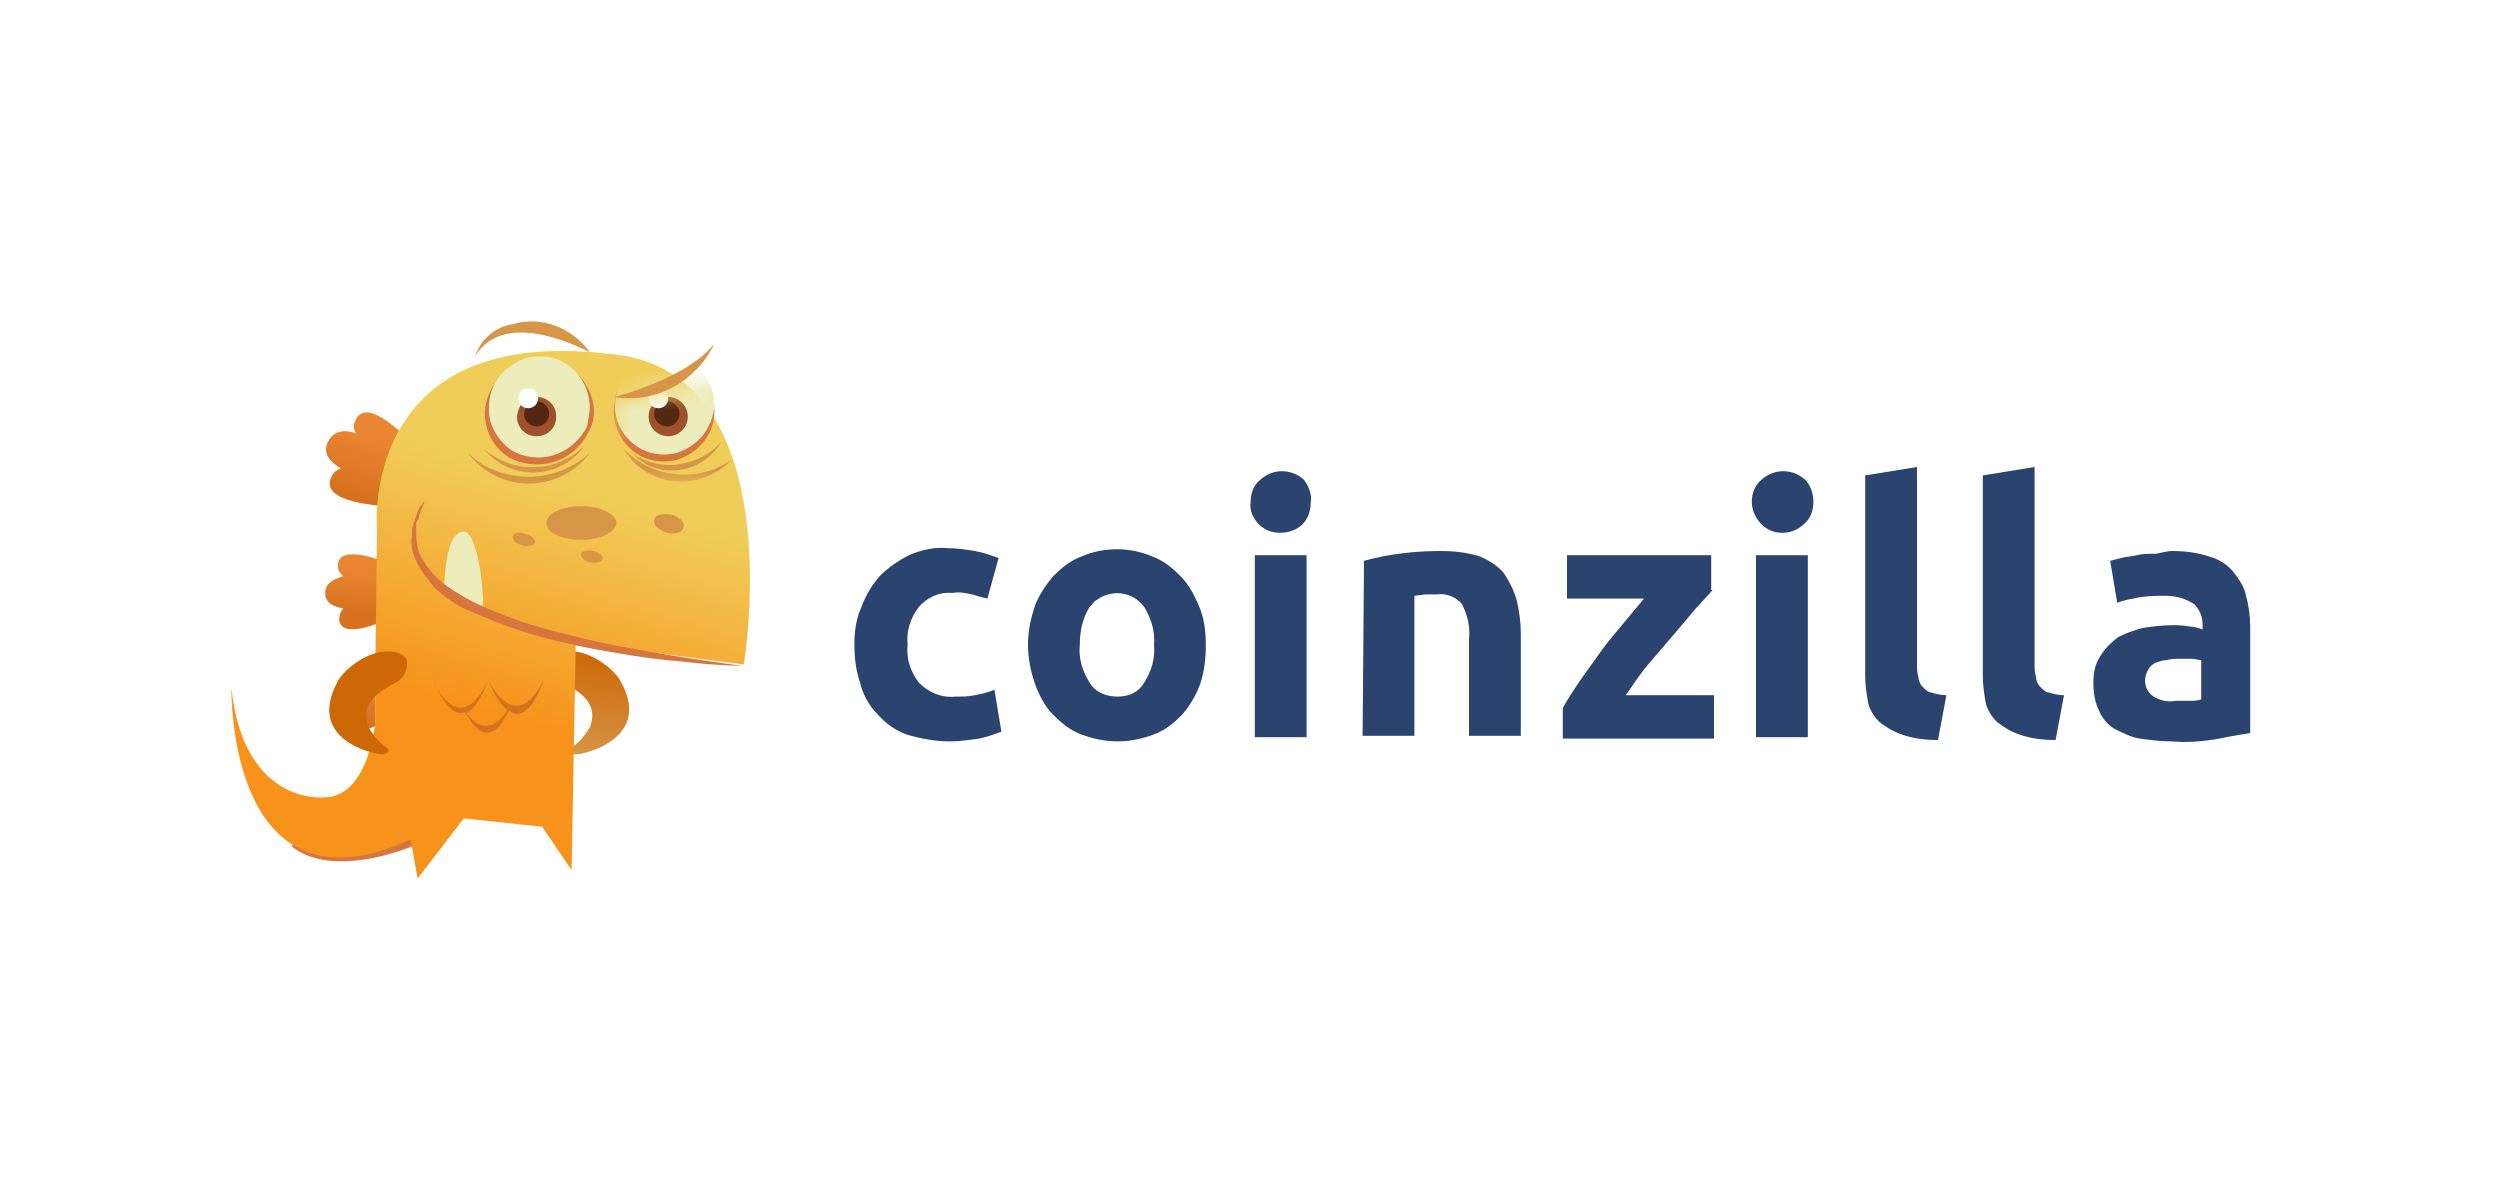 <?xml version="1.0" encoding="UTF-8"?> <svg xmlns="http://www.w3.org/2000/svg" width="125" height="60" viewBox="0 0 125 60" fill="none"><rect width="125" height="60" fill="white"></rect><path d="M16.96 30.98C16.96 30.77 17.03 30.56 17.17 30.42C16.68 30.35 16.26 30.14 16.26 29.65C16.26 29.16 16.68 28.95 17.17 28.81C16.96 28.67 16.89 28.46 16.89 28.25C16.96 27.13 19.27 28.11 19.27 28.11V28.95V29.02V30V30.14V30.98C19.27 31.05 17.03 32.03 16.96 30.98Z" fill="url(#paint0_linear_9559_2644)"></path><path d="M17.24 36.23C17.24 36.09 17.31 35.95 17.38 35.88C17.03 35.81 16.75 35.67 16.75 35.32C16.75 34.97 17.03 34.83 17.38 34.76C17.24 34.69 17.17 34.55 17.17 34.41C17.17 33.64 18.78 34.34 18.78 34.34V34.97V35.67V36.3C18.78 36.3 17.24 37 17.24 36.23Z" fill="url(#paint1_linear_9559_2644)"></path><path d="M16.54 23.91C16.61 23.7 16.82 23.49 17.03 23.42C16.47 23.07 16.12 22.65 16.4 22.09C16.68 21.53 17.24 21.46 17.8 21.67C17.66 21.46 17.66 21.18 17.8 20.97C18.36 19.78 20.46 22.02 20.46 22.02L20.04 23L19.97 23.14L19.48 24.26L19.41 24.4L18.99 25.31C19.06 25.24 16.05 25.17 16.54 23.91Z" fill="url(#paint2_linear_9559_2644)"></path><path d="M20.6 42.32C20.6 42.32 16.68 44 14.58 42.32L15.21 41.2H19.83C19.9 41.2 20.95 41.41 20.95 41.41L20.6 42.32Z" fill="#D6753E"></path><path d="M28.02 34.06C28.58 34.41 30.05 34.97 29.49 36.37C29.28 36.72 29 37.07 28.72 37.28C28.23 37.63 28.65 37.77 28.93 37.7C29.21 37.7 32.64 36.93 31.03 34.06C30.75 33.5 29.42 32.38 28.23 32.59C27.04 32.8 27.74 33.92 28.02 34.06Z" fill="url(#paint3_linear_9559_2644)"></path><path d="M18.78 34.83V35.95C18.78 35.95 18.5 39.87 16.19 39.87C16.19 39.87 12.2 40.29 11.57 34.41C11.57 34.41 11.36 46.17 20.53 41.97L20.88 43.93L23.19 40.92L27.11 41.34L28.58 43.51L28.79 32.1C28.79 32.1 35.93 33.08 37.19 33.22C37.19 33.22 39.71 18.31 30.33 17.68C17.94 16.28 18.85 26.43 18.85 26.43L18.78 32.52V34.83Z" fill="url(#paint4_linear_9559_2644)"></path><path d="M22.21 29.44C22.28 27.27 22.7 26.57 23.19 26.57C23.68 26.57 24.17 28.39 24.17 30.7L22.21 29.44Z" fill="#EDEDBB"></path><path d="M27.32 26.15C27.32 26.64 28.09 26.99 29.07 26.99C30.05 26.99 30.82 26.57 30.82 26.15C30.82 25.73 30.05 25.31 29.07 25.31C28.09 25.31 27.32 25.66 27.32 26.15Z" fill="#D69547"></path><path d="M32.71 26.01C32.64 26.22 32.92 26.5 33.34 26.64C33.76 26.71 34.11 26.64 34.18 26.36C34.25 26.08 33.9 25.8 33.55 25.73C33.13 25.66 32.71 25.73 32.71 26.01Z" fill="#D69547"></path><path d="M25.64 26.85C25.64 26.99 25.78 27.2 26.13 27.27C26.41 27.34 26.69 27.27 26.76 27.13C26.76 26.99 26.62 26.78 26.27 26.71C25.92 26.57 25.64 26.64 25.64 26.85Z" fill="#D69547"></path><path d="M29.07 27.69C29 27.83 29.21 28.04 29.49 28.11C29.77 28.18 30.05 28.11 30.12 27.97C30.19 27.83 29.98 27.62 29.7 27.55C29.42 27.48 29.07 27.55 29.07 27.69Z" fill="#D69547"></path><path d="M24.38 34.06C24.38 34.06 23.96 35.32 23.33 35.67C23.75 36.23 24.52 36.79 25.36 35.53C24.94 35.11 24.66 34.62 24.45 34.06C24.45 34.06 25.78 36.86 27.18 33.99C27.18 33.99 26.48 36.3 25.43 35.53C25.08 36.37 24.24 37.49 23.26 35.6C22.84 35.81 22.28 35.46 21.65 33.99C21.65 34.13 22.98 37 24.38 34.06Z" fill="#D6721E"></path><path d="M29.7 20.55C29.63 19.08 28.44 17.89 26.9 17.96C26.55 17.96 26.2 18.03 25.92 18.17C24.94 18.59 24.31 19.57 24.24 20.62C24.24 21.53 24.66 22.37 25.43 22.86C26.83 23.63 28.58 23.14 29.35 21.74C29.35 21.67 29.42 21.67 29.42 21.6C29.63 21.25 29.7 20.9 29.7 20.55Z" fill="#D6753E"></path><path d="M29.49 20.27C29.42 18.87 28.3 17.75 26.9 17.82C26.55 17.82 26.27 17.89 25.99 18.03C25.08 18.45 24.45 19.29 24.45 20.34C24.38 21.18 24.87 22.02 25.57 22.51C26.9 23.28 28.51 22.79 29.28 21.46C29.28 21.39 29.35 21.39 29.35 21.32C29.42 20.97 29.49 20.62 29.49 20.27Z" fill="#EDEDBB"></path><path d="M25.85 20.83C25.85 21.39 26.27 21.81 26.83 21.81C27.39 21.81 27.81 21.39 27.81 20.83C27.81 20.27 27.39 19.85 26.83 19.85C26.34 19.78 25.92 20.2 25.85 20.83C25.85 20.76 25.85 20.76 25.85 20.83Z" fill="#9E512B"></path><path d="M26.2 20.69C26.2 21.04 26.48 21.32 26.83 21.32C27.18 21.32 27.46 21.04 27.46 20.69C27.46 20.34 27.18 20.06 26.83 20.06C26.55 19.99 26.27 20.27 26.2 20.69C26.27 20.62 26.2 20.62 26.2 20.69Z" fill="#542713"></path><path d="M25.92 19.92C25.92 20.2 26.13 20.41 26.41 20.41C26.69 20.41 26.9 20.2 26.9 19.92C26.9 19.64 26.69 19.43 26.41 19.43C26.13 19.43 25.92 19.64 25.92 19.92Z" fill="white"></path><path d="M26.41 23.84C27.53 23.84 28.65 23.42 29.49 22.65C28.23 24.33 25.85 24.68 24.17 23.42C23.89 23.21 23.61 22.93 23.4 22.65C24.17 23.42 25.29 23.84 26.41 23.84Z" fill="#D69547"></path><path d="M26.76 23.35C27.67 23.35 28.58 22.93 29.21 22.3C28.23 23.7 26.27 24.05 24.87 23.07C24.59 22.86 24.38 22.65 24.17 22.44C24.94 23.07 25.85 23.42 26.76 23.35Z" fill="#D69547"></path><path d="M26.97 31.82C28.23 32.17 29.56 32.45 30.89 32.66C32.08 32.87 33.2 33.01 34.11 33.08C35.93 33.29 37.12 33.29 37.12 33.29C37.12 33.29 36 33.15 34.18 32.87C33.27 32.73 32.15 32.52 30.96 32.31C29.77 32.1 28.44 31.75 27.11 31.4C25.85 31.05 24.59 30.56 23.47 30C22.98 29.72 22.49 29.44 22.07 29.09C21.65 28.74 21.37 28.39 21.09 27.9C20.88 27.55 20.81 27.13 20.81 26.71V26.57C20.81 26.5 20.81 26.5 20.81 26.43C20.81 26.36 20.81 26.29 20.81 26.22C20.81 26.15 20.81 26.08 20.88 26.01C20.95 25.94 20.95 25.87 20.95 25.8C21.02 25.59 21.09 25.45 21.16 25.24L21.23 25.03L21.09 25.24C20.95 25.38 20.88 25.59 20.81 25.8C20.81 25.87 20.74 25.94 20.74 26.01C20.74 26.08 20.67 26.15 20.67 26.22C20.67 26.29 20.6 26.36 20.6 26.5C20.6 26.57 20.6 26.57 20.6 26.64C20.6 26.71 20.6 26.71 20.6 26.78C20.53 27.2 20.6 27.62 20.81 28.04C21.02 28.53 21.37 28.95 21.72 29.37C22.14 29.79 22.63 30.14 23.19 30.42C24.45 30.98 25.71 31.47 26.97 31.82Z" fill="#D6753E"></path><mask id="mask0_9559_2644" style="mask-type:luminance" maskUnits="userSpaceOnUse" x="30" y="18" width="8" height="7"><path d="M30.54 24.19H37.47L37.75 18.52L30.54 19.99V24.19Z" fill="white"></path></mask><g mask="url(#mask0_9559_2644)"><path d="M30.68 20.62C30.75 22.02 31.87 23.14 33.27 23.07C33.62 23.07 33.9 23 34.18 22.86C35.09 22.44 35.72 21.6 35.72 20.55C35.72 19.71 35.3 18.87 34.6 18.38C33.27 17.61 31.66 18.1 30.89 19.43C30.89 19.5 30.82 19.5 30.82 19.57C30.75 19.92 30.68 20.27 30.68 20.62Z" fill="#D6753E"></path><path d="M30.75 20.34C30.75 21.67 31.94 22.79 33.27 22.72C33.62 22.72 33.9 22.65 34.18 22.51C35.09 22.09 35.65 21.25 35.72 20.27C35.72 19.43 35.3 18.66 34.6 18.17C33.34 17.47 31.73 17.89 31.03 19.15C31.03 19.22 30.96 19.29 30.96 19.29C30.82 19.64 30.75 19.99 30.75 20.34Z" fill="#EDEDBB"></path><path d="M33.41 21.81C33.951 21.81 34.39 21.371 34.39 20.83C34.39 20.289 33.951 19.85 33.41 19.85C32.868 19.85 32.43 20.289 32.43 20.83C32.43 21.371 32.868 21.81 33.41 21.81Z" fill="#9E512B"></path><path d="M32.71 20.69C32.71 21.04 32.99 21.32 33.34 21.32C33.69 21.32 33.97 21.04 33.97 20.69C33.97 20.34 33.69 20.06 33.34 20.06C33.06 19.99 32.71 20.27 32.71 20.69Z" fill="#542713"></path><path d="M33.76 23.7C34.74 23.84 35.72 23.56 36.56 23C35.3 24.33 33.2 24.47 31.8 23.21C31.59 23 31.38 22.72 31.17 22.44C31.87 23.14 32.78 23.63 33.76 23.7Z" fill="#D69547"></path><path d="M32.43 19.92C32.43 20.2 32.64 20.41 32.92 20.41C33.2 20.41 33.41 20.2 33.41 19.92C33.41 19.64 33.2 19.43 32.92 19.43C32.64 19.43 32.43 19.64 32.43 19.92Z" fill="white"></path><path d="M33.97 23.21C34.81 23.07 35.51 22.72 36.07 22.09C35.3 23.42 33.62 23.91 32.29 23.21C32.08 23.07 31.87 22.93 31.66 22.72C32.36 23.14 33.2 23.35 33.97 23.21Z" fill="#D69547"></path></g><path d="M35.72 17.19C34.81 19.08 32.78 20.2 30.68 19.85C30.75 19.85 34.32 18.94 35.72 17.19Z" fill="#D69547"></path><path d="M29.49 17.61C28.65 17.19 25.15 15.51 23.75 17.82C24.03 16.98 24.73 16.35 25.64 16.21C27.04 15.79 28.58 16.35 29.49 17.61Z" fill="#D69547"></path><path d="M19.9 34.06C19.34 34.41 17.87 34.97 18.43 36.37C18.64 36.72 18.85 37 19.2 37.28C19.69 37.56 19.27 37.77 18.99 37.7C18.71 37.7 15.28 37 16.89 34.06C17.17 33.5 18.5 32.38 19.69 32.59C20.88 32.8 20.18 33.92 19.9 34.06Z" fill="url(#paint5_linear_9559_2644)"></path><path d="M42.72 32.24C42.72 31.61 42.79 30.98 43.07 30.35C43.28 29.79 43.56 29.3 43.98 28.81C44.4 28.39 44.89 28.04 45.45 27.76C46.08 27.48 46.78 27.34 47.41 27.41C47.83 27.41 48.32 27.48 48.74 27.55C49.16 27.62 49.51 27.76 49.93 27.9L49.37 29.93C49.09 29.86 48.81 29.79 48.6 29.72C48.25 29.65 47.97 29.58 47.62 29.65C46.99 29.58 46.36 29.86 45.94 30.35C45.52 30.91 45.31 31.54 45.38 32.24C45.31 32.94 45.52 33.57 45.94 34.13C46.43 34.62 47.06 34.9 47.76 34.83C48.11 34.83 48.46 34.83 48.74 34.76C49.09 34.69 49.44 34.62 49.72 34.48L50.07 36.58C49.72 36.72 49.3 36.86 48.95 36.93C48.46 37 47.97 37.07 47.48 37.07C46.78 37.07 46.01 36.93 45.31 36.72C44.75 36.51 44.26 36.16 43.84 35.67C43.42 35.25 43.14 34.69 43 34.13C42.79 33.5 42.72 32.87 42.72 32.24Z" fill="#2A436F"></path><path d="M60.29 32.24C60.29 32.94 60.22 33.57 60.01 34.2C59.8 34.76 59.52 35.25 59.1 35.74C58.68 36.16 58.26 36.51 57.7 36.72C57.14 36.93 56.51 37.07 55.88 37.07C55.25 37.07 54.62 36.93 54.06 36.72C53.5 36.51 53.08 36.16 52.66 35.74C52.24 35.32 51.96 34.76 51.75 34.2C51.54 33.57 51.4 32.94 51.4 32.24C51.4 31.54 51.54 30.91 51.75 30.28C51.96 29.72 52.31 29.23 52.66 28.81C53.08 28.39 53.5 28.04 54.06 27.83C55.18 27.34 56.51 27.34 57.63 27.83C58.19 28.04 58.61 28.39 59.03 28.81C59.45 29.23 59.73 29.79 59.94 30.28C60.22 30.91 60.29 31.61 60.29 32.24ZM57.7 32.24C57.77 31.61 57.56 30.91 57.21 30.35C56.65 29.58 55.6 29.44 54.83 30C54.69 30.07 54.62 30.21 54.48 30.35C54.13 30.91 53.99 31.54 53.99 32.24C53.92 32.94 54.13 33.57 54.48 34.13C54.76 34.62 55.32 34.83 55.88 34.83C56.44 34.83 56.93 34.62 57.21 34.13C57.56 33.57 57.77 32.94 57.7 32.24Z" fill="#2A436F"></path><path d="M65.54 25.1C65.54 25.52 65.4 25.94 65.12 26.22C64.84 26.5 64.42 26.64 64 26.64C63.58 26.64 63.23 26.5 62.95 26.22C62.67 25.94 62.46 25.52 62.53 25.1C62.53 24.68 62.67 24.26 63.02 23.98C63.65 23.42 64.56 23.42 65.19 23.98C65.4 24.26 65.61 24.68 65.54 25.1ZM65.33 36.86H62.74V27.76H65.33V36.86Z" fill="#2A436F"></path><path d="M68.2 28.04C69.46 27.69 70.79 27.55 72.05 27.55C72.68 27.55 73.38 27.62 74.01 27.83C74.5 28.04 74.92 28.32 75.2 28.67C75.48 29.09 75.69 29.51 75.83 30C75.97 30.56 76.04 31.12 76.04 31.68V36.79H73.45V31.96C73.52 31.33 73.38 30.77 73.1 30.21C72.82 29.86 72.33 29.65 71.84 29.72C71.63 29.72 71.42 29.72 71.28 29.72L70.72 29.79V36.79H68.13L68.2 28.04Z" fill="#2A436F"></path><path d="M85.63 29.51L84.79 30.42C84.44 30.84 84.09 31.26 83.67 31.75C83.25 32.24 82.83 32.73 82.41 33.22C81.99 33.71 81.64 34.27 81.29 34.76H85.7V36.93H78.14V35.39C78.42 34.9 78.7 34.48 78.98 34.06C79.33 33.57 79.68 33.08 80.03 32.59C80.38 32.1 80.8 31.61 81.15 31.19C81.5 30.77 81.85 30.35 82.2 29.93H78.35V27.76H85.56V29.51H85.63Z" fill="#2A436F"></path><path d="M90.67 25.1C90.67 25.52 90.53 25.94 90.18 26.22C89.9 26.5 89.48 26.64 89.13 26.64C88.71 26.64 88.36 26.5 88.08 26.22C87.8 25.94 87.59 25.52 87.59 25.1C87.59 24.68 87.73 24.26 88.08 23.98C88.71 23.42 89.62 23.42 90.25 23.98C90.53 24.26 90.67 24.68 90.67 25.1ZM90.39 36.86H87.8V27.76H90.39V36.86Z" fill="#2A436F"></path><path d="M96.9 37C96.27 37 95.64 36.93 95.08 36.72C94.66 36.58 94.31 36.37 93.96 36.09C93.68 35.81 93.47 35.46 93.4 35.11C93.33 34.69 93.26 34.27 93.26 33.78V23.77L95.85 23.35V33.22C95.85 33.43 95.85 33.64 95.92 33.85C95.92 33.99 95.99 34.2 96.13 34.34C96.27 34.48 96.41 34.62 96.55 34.62C96.76 34.69 97.04 34.76 97.32 34.76L96.9 37Z" fill="#2A436F"></path><path d="M102.78 37C102.15 37 101.52 36.93 100.96 36.72C100.54 36.58 100.19 36.37 99.84 36.09C99.56 35.81 99.35 35.46 99.28 35.11C99.21 34.69 99.14 34.27 99.14 33.78V23.77L101.73 23.35V33.22C101.73 33.43 101.73 33.64 101.8 33.85C101.8 33.99 101.87 34.2 102.01 34.34C102.15 34.48 102.29 34.62 102.43 34.62C102.64 34.69 102.92 34.76 103.2 34.76L102.78 37Z" fill="#2A436F"></path><path d="M108.59 27.55C109.22 27.55 109.85 27.62 110.48 27.83C110.97 27.97 111.39 28.25 111.67 28.6C111.95 28.95 112.23 29.37 112.3 29.79C112.44 30.28 112.51 30.84 112.51 31.33V36.65C112.16 36.72 111.6 36.79 110.97 36.93C110.2 37.07 109.36 37.14 108.59 37.07C108.03 37.07 107.54 37 106.98 36.93C106.56 36.86 106.14 36.65 105.72 36.44C105.37 36.23 105.09 35.88 104.95 35.53C104.74 35.11 104.67 34.62 104.67 34.13C104.67 33.64 104.74 33.22 105.02 32.8C105.23 32.45 105.51 32.17 105.86 31.89C106.21 31.68 106.63 31.54 107.12 31.4C107.61 31.33 108.1 31.26 108.59 31.26C108.87 31.26 109.15 31.26 109.5 31.33C109.71 31.33 109.92 31.4 110.13 31.47V31.26C110.13 30.84 109.99 30.49 109.71 30.21C109.29 29.93 108.8 29.79 108.31 29.79C107.89 29.79 107.47 29.79 106.98 29.86C106.63 29.93 106.21 30 105.86 30.14L105.51 28.04L106.07 27.9C106.28 27.83 106.56 27.83 106.84 27.76C107.12 27.69 107.4 27.69 107.68 27.69C107.96 27.69 108.31 27.55 108.59 27.55ZM108.8 35.04C109.08 35.04 109.29 35.04 109.5 35.04C109.71 35.04 109.85 35.04 110.06 34.97V33.01C109.92 33.01 109.78 32.94 109.57 32.94C109.36 32.94 109.15 32.94 109.01 32.94C108.8 32.94 108.52 32.94 108.31 33.01C108.1 33.01 107.96 33.08 107.75 33.15C107.61 33.22 107.47 33.36 107.4 33.5C107.12 33.99 107.26 34.55 107.68 34.83C108.03 35.04 108.38 35.11 108.8 35.04Z" fill="#2A436F"></path><defs><linearGradient id="paint0_linear_9559_2644" x1="18.027" y1="28.584" x2="17.74" y2="30.586" gradientUnits="userSpaceOnUse"><stop stop-color="#EA8632"></stop><stop offset="1" stop-color="#D6721E"></stop></linearGradient><linearGradient id="paint1_linear_9559_2644" x1="18.183" y1="34.072" x2="17.756" y2="35.934" gradientUnits="userSpaceOnUse"><stop stop-color="#EA8632"></stop><stop offset="1" stop-color="#D6721E"></stop></linearGradient><linearGradient id="paint2_linear_9559_2644" x1="18.553" y1="21.797" x2="17.552" y2="24.723" gradientUnits="userSpaceOnUse"><stop stop-color="#EA8632"></stop><stop offset="1" stop-color="#D6721E"></stop></linearGradient><linearGradient id="paint3_linear_9559_2644" x1="28.882" y1="37.724" x2="29.613" y2="32.661" gradientUnits="userSpaceOnUse"><stop stop-color="#D69547"></stop><stop offset="1" stop-color="#CC6806"></stop></linearGradient><linearGradient id="paint4_linear_9559_2644" x1="27.247" y1="23.905" x2="23.909" y2="35.35" gradientUnits="userSpaceOnUse"><stop stop-color="#F0CD59"></stop><stop offset="1" stop-color="#F7931A"></stop></linearGradient><linearGradient id="paint5_linear_9559_2644" x1="20.376" y1="48.389" x2="19.66" y2="43.323" gradientUnits="userSpaceOnUse"><stop stop-color="#D69547"></stop><stop offset="1" stop-color="#CC6806"></stop></linearGradient></defs></svg> 